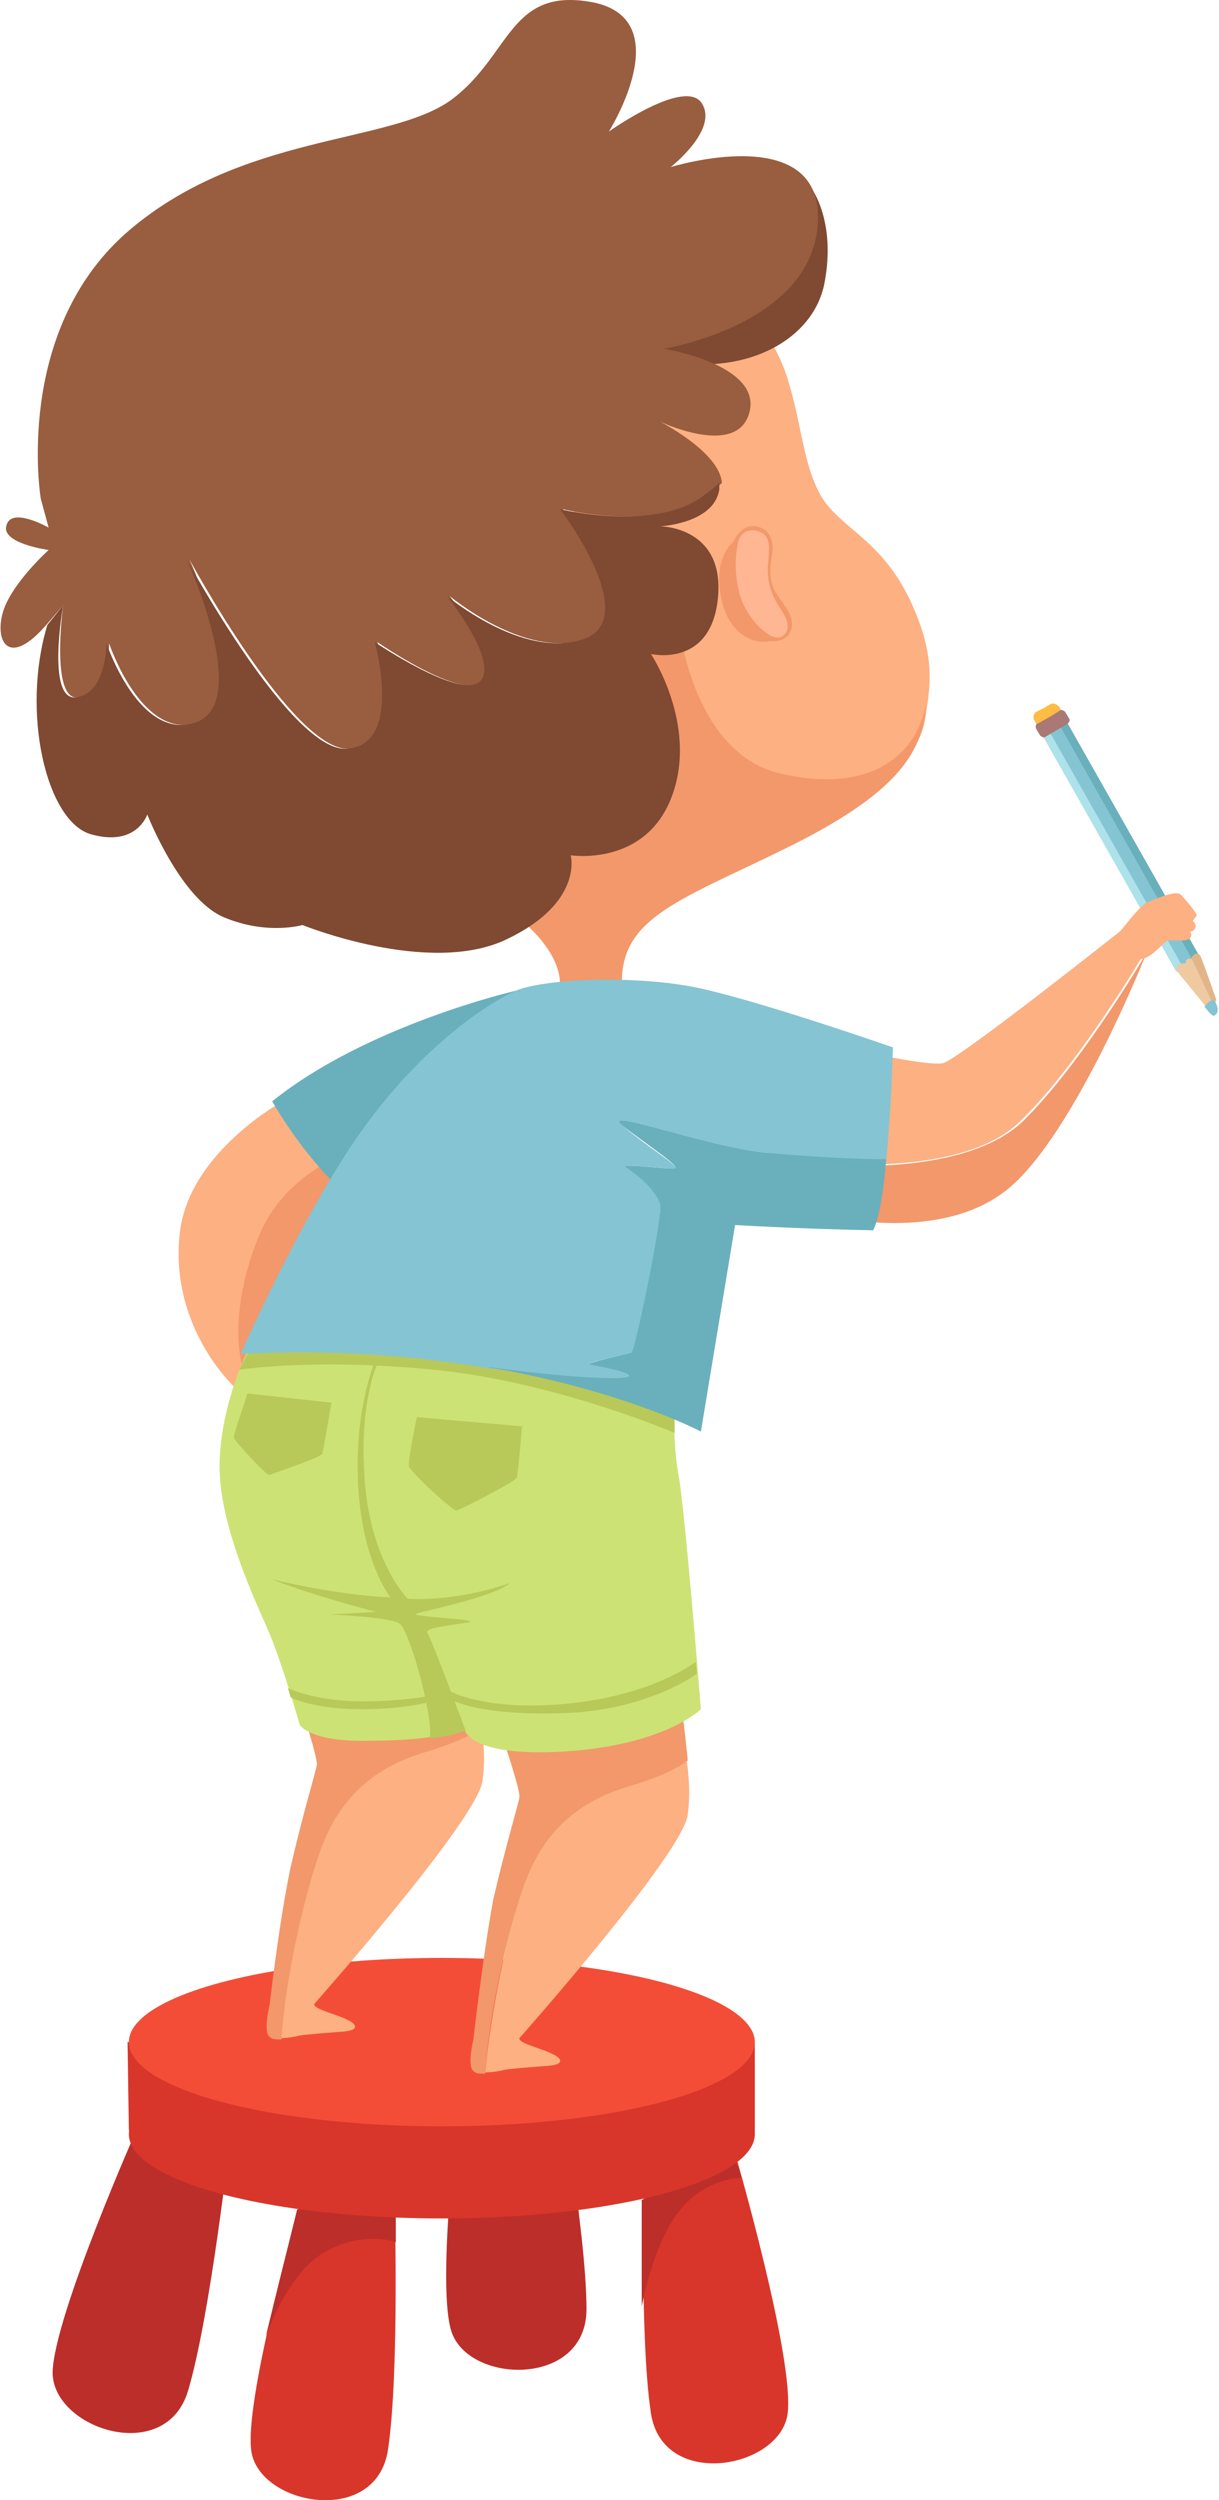 <?xml version="1.0" encoding="utf-8"?>
<!-- Generator: Adobe Illustrator 28.0.0, SVG Export Plug-In . SVG Version: 6.00 Build 0)  -->
<svg version="1.1" id="Laag_1" xmlns="http://www.w3.org/2000/svg" xmlns:xlink="http://www.w3.org/1999/xlink" x="0px" y="0px"
	 viewBox="0 0 92.7 190" style="enable-background:new 0 0 92.7 190;" xml:space="preserve">
<style type="text/css">
	.st0{fill:#FFBC45;}
	.st1{fill:#85C4D3;}
	.st2{fill:#69B0BC;}
	.st3{fill:#ADE2EA;}
	.st4{fill:#EFCAA0;}
	.st5{fill:#E2B588;}
	.st6{fill:#AA7975;}
	.st7{fill:#BC2E2A;}
	.st8{fill:#D8362A;}
	.st9{fill:#F44D37;}
	.st10{fill:#FDB082;}
	.st11{fill:#F2986B;}
	.st12{fill:#CDE274;}
	.st13{fill:#B8C959;}
	.st14{fill:#FFB692;}
	.st15{fill:#7F4932;}
	.st16{fill:#995D3F;}
</style>
<g>
	<g>
		<path class="st0" d="M78.8,54.1l0.6-0.3l0.5-0.3c0.2-0.1,0.5,0,0.7,0.3l0.1,0.2c0.2,0.3,0.1,0.6-0.1,0.7l-1.1,0.6
			c-0.2,0.1-0.5,0-0.7-0.3l-0.1-0.2C78.5,54.6,78.6,54.2,78.8,54.1z"/>
		
			<rect x="84.2" y="53.9" transform="matrix(-0.87 0.493 -0.493 -0.87 191.112 78.191)" class="st1" width="2.1" height="20.7"/>
		<rect x="85.6" y="53.5" transform="matrix(-0.87 0.493 -0.493 -0.87 192.15 77.17)" class="st2" width="0.6" height="20.7"/>
		
			<rect x="84.3" y="54.3" transform="matrix(-0.87 0.493 -0.493 -0.87 190.076 79.201)" class="st3" width="0.6" height="20.7"/>
		<path class="st4" d="M91.3,72.8l1.2,3.3l-0.8,0.4l-2.2-2.7c0,0-0.1-0.3,0.1-0.5c0.2-0.1,0.6-0.1,0.6-0.1s-0.1-0.2,0.1-0.3
			c0.1-0.1,0.4,0,0.4,0s0-0.2,0.3-0.4C91.1,72.5,91.3,72.8,91.3,72.8z"/>
		<path class="st5" d="M92.2,76.2l-1.6-3.4c0,0,0.1-0.2,0.3-0.3c0.2-0.1,0.4,0.1,0.4,0.2c0.1,0.1,1.2,3.3,1.2,3.3L92.2,76.2z"/>
		<path class="st1" d="M92.4,76.1c0,0-0.1-0.2-0.4,0c-0.3,0.2-0.4,0.4-0.4,0.4s0.5,0.7,0.7,0.7c0.2-0.1,0.3-0.2,0.3-0.5
			C92.6,76.5,92.4,76.1,92.4,76.1z"/>
		<path class="st6" d="M78.9,55l0.9-0.5l0.8-0.5c0.1-0.1,0.3,0,0.4,0.1l0.3,0.5c0.1,0.1,0,0.3-0.1,0.4l-1.7,1
			c-0.1,0.1-0.3,0-0.4-0.1l-0.3-0.5C78.7,55.2,78.8,55,78.9,55z"/>
	</g>
	<g>
		<path class="st7" d="M10.5,161.6c0,0-6.4,14.4-6.5,18.7c0,4.3,8.6,7.1,10.3,1.4c1.7-5.7,3.2-19.2,3.2-19.2L10.5,161.6z"/>
		<path class="st7" d="M35.2,157.3c0,0-2.1,15.7-0.9,19.8c1.2,4.1,10.3,4.4,10.3-1.6c0-5.9-2.4-19.3-2.4-19.3L35.2,157.3z"/>
		<path class="st8" d="M23,166.8c0,0-4.4,15.2-3.9,19.4c0.5,4.2,9.5,5.9,10.4,0c0.9-5.9,0.5-19.4,0.5-19.4H23z"/>
		<path class="st8" d="M56,164c0,0,4.4,15.2,3.9,19.4s-9.5,5.9-10.4,0c-0.9-5.9-0.5-19.4-0.5-19.4H56z"/>
		<path class="st7" d="M30.1,170.4c0,0-2.4-0.9-5.3,0.7c-2.9,1.5-4.6,6.5-4.6,6.5l2.4-9.7l7.5,0.6L30.1,170.4z"/>
		<path class="st7" d="M56.4,165.5c0,0-2.8,0-4.8,2.6c-2,2.6-2.8,7.2-2.8,7.2v-8.1l7.2-2.8L56.4,165.5z"/>
		<polygon class="st8" points="57.4,155.2 57.4,162.2 9.8,161.9 9.7,155.2 57.2,155.2 		"/>
		<ellipse class="st8" cx="33.6" cy="162.2" rx="23.8" ry="6.4"/>
		<ellipse class="st9" cx="33.6" cy="155.2" rx="23.8" ry="6.4"/>
	</g>
	<g>
		<path class="st10" d="M39.7,143.6c-1.1,3.2-2.4,9.4-2.8,13.9c0.5,0,1.1-0.1,1.5-0.2c0.6-0.1,2-0.2,3.3-0.3c1.3-0.1,1-0.6,0.3-0.9
			c-0.7-0.4-2.6-0.8-2.5-1.2c0,0,12.5-14.1,12.8-17c0.2-1.4,0.1-3-0.1-4.2c-0.8,0.6-2.2,1.3-4.6,2C43.1,137.1,40.9,140,39.7,143.6z"
			/>
		<path class="st11" d="M38.2,132c0,0,1.4,4.1,1.3,4.6c-0.1,0.6-1,3.5-2,7.8C36.7,148.8,36,155,36,155s-0.5,2,0,2.4
			c0.2,0.2,0.5,0.2,0.9,0.2c0.3-4.6,1.7-10.7,2.8-13.9c1.2-3.6,3.4-6.5,8-7.9c2.4-0.7,3.8-1.4,4.6-2c-0.1-1.2-0.5-4.4-0.5-4.4
			L38.2,132z"/>
	</g>
	<g>
		<path class="st10" d="M24.1,141c-1.1,3.2-2.4,9.4-2.8,13.9c0.5,0,1.1-0.1,1.5-0.2c0.6-0.1,2-0.2,3.3-0.3c1.3-0.1,1-0.6,0.3-0.9
			c-0.7-0.4-2.6-0.8-2.5-1.2c0,0,12.5-14.1,12.8-17c0.2-1.4,0.1-3-0.1-4.2c-0.8,0.6-2.2,1.3-4.6,2C27.5,134.5,25.4,137.4,24.1,141z"
			/>
		<path class="st11" d="M23.3,131c0,0,0.8,2.5,0.8,3.1c-0.1,0.6-1,3.5-2,7.8c-0.9,4.3-1.6,10.5-1.6,10.5s-0.5,2,0,2.4
			c0.2,0.2,0.5,0.2,0.9,0.2c0.3-4.6,1.7-10.7,2.8-13.9c1.2-3.6,3.4-6.5,8-7.9c2.4-0.7,3.8-1.4,4.6-2c-0.1-1.2-0.3-2.1-0.3-2.1
			L23.3,131z"/>
	</g>
	<path class="st10" d="M21.5,83.7c0,0-7,3.8-7.8,9.8c-0.8,6,2.6,10.8,5,12.7c2.4,1.9,10.5-17.1,10.5-17.1L21.5,83.7z"/>
	<path class="st11" d="M25.2,88.2c0,0-3.8,1.6-5.5,5.7c-1.7,4.1-2,8.3-1,10.8c1,2.4,8.1-15.1,8.1-15.1L25.2,88.2z"/>
	<path class="st12" d="M19,102.3c0,0-2.2,4.2-2.3,8.9c-0.1,4.7,2.8,10.6,3.9,13.2c1,2.5,2.2,6.7,2.2,6.7s0.7,1.2,4.7,1.2
		c4,0,5.2-0.3,5.2-0.3l1.6-0.6h1c0,0,0.3,2.2,7.8,1.7c7.5-0.5,10.2-3.2,10.2-3.2s-1.2-15.1-1.7-17.8c-0.5-2.6-0.3-6.2-0.3-6.2
		s-10.3-4.1-18.1-5.2S19,102.3,19,102.3z"/>
	<path class="st13" d="M18.2,104.1c0,0,5.6-0.9,14.8,0c9.2,0.9,18.3,4.8,18.3,4.8l0-2.9l-20.9-5.4l-11.6,2.3L18.2,104.1z"/>
	<path class="st13" d="M29.3,102.4c0,0-2,2.8-1.6,9.5c0.3,6.6,3.3,9.6,3.3,9.6s3.5,0.3,7.8-1.2c-1.4,1.2-7.6,2.3-7.2,2.4
		c0.4,0.2,5.1,0.4,4,0.6c-1.1,0.2-3.4,0.4-3.1,0.8c0.3,0.4,2.9,7.4,2.9,7.4s-1.1,0.5-2.7,0.6c0.2-2-1.6-8.2-2.3-8.7
		c-0.6-0.5-5.3-0.7-5.3-0.7l3.5-0.2c0,0-4.4-1.1-8-2.5c5.3,1.3,9.1,1.4,9.1,1.4s-2.4-2.9-2.5-9.6s2.2-10.3,2.2-10.3
		C29.4,101.7,29.3,102.4,29.3,102.4z"/>
	<g>
		<path class="st10" d="M77.7,85.1c4.5-4.4,9.4-12.8,9.4-12.8l-1.7-1.7c0,0-12.6,10-13.7,10.2c-1.1,0.2-5.2-0.7-5.2-0.7l-2.3,8.4
			C67.7,88.6,74.5,88.4,77.7,85.1z"/>
		<path class="st11" d="M76.6,90.4c5.1-4.1,10.6-18,10.6-18s-4.9,8.4-9.4,12.8c-3.3,3.2-10,3.5-13.4,3.4l-1,3.9
			C63.3,92.4,71.5,94.5,76.6,90.4z"/>
	</g>
	<path class="st2" d="M39.2,75.3c0,0-11.3,2.6-18.5,8.4c2.5,4.3,5.2,6.7,5.2,6.7L39.2,75.3z"/>
	<path class="st10" d="M55.6,22c0,0,2.7,2.5,4.1,6.2c1.3,3.8,1.3,7.1,2.8,9.6c1.5,2.4,4.5,3.2,6.7,7.8c1.8,3.8,1.6,6.1,1.3,8.1
		c-0.3,2-0.3,4.9-8.9,7.6c-8.6,2.7-18.2-9.3-18.2-9.3l0.5-27L55.6,22z"/>
	<path class="st11" d="M51.8,48.4c0,0,1.2,9,7.6,10.4c6.4,1.5,10.2-1.1,11-5.2c-0.2,3.7-2.4,6.8-10.5,10.8
		c-8.1,4-12.8,5.3-12.6,10.5c-2.2,0.2-4.8,0.4-4.8,0.4s0.5-1.3-1-3.4c-1.5-2.1-3.8-3.3-4-3.2C37.3,68.7,41,47.1,51.8,48.4z"/>
	<g>
		<path class="st11" d="M55.8,41.1c0,0,0.6-1.3,1.7-1.1c1.1,0.2,1.4,1.2,1.2,2.2c-0.2,1-0.2,2.2,0.4,3c0.5,0.8,1.3,1.6,1.1,2.5
			c-0.2,1-1.2,1.2-2.3,0.9C56,46.2,55.8,41.1,55.8,41.1z"/>
		<path class="st11" d="M56.3,40.8c0,0-2.1,0.9-1.5,4.4c0.6,3.5,3.2,4.1,4.6,3.2C56.7,44.9,56.3,40.8,56.3,40.8z"/>
		<path class="st14" d="M56.1,41.4c0,0-0.4,1.5,0.1,3.6c0.5,2,2.4,3.8,3.2,3.4c0.8-0.4,0.5-1.3,0.1-1.9c-0.4-0.6-1-1.5-1.1-2.8
			c-0.1-1.3,0.4-2.4-0.3-3.1C57.3,40,56.2,40.3,56.1,41.4z"/>
	</g>
	<path class="st15" d="M61.7,14.3c0,0,1.9,2.5,1,7.2c-0.9,4.7-6.7,7.2-12.3,5.8c-5.6-1.4-5.6-1.4-5.6-1.4L61.7,14.3z"/>
	<g>
		<path class="st16" d="M6,53c2.3-0.3,2.3-4.1,2.3-4.1s2.5,7.5,6.8,6c4.3-1.5-0.7-12.4-0.7-12.4s8,14.8,12.2,14.4
			c4.2-0.4,2.1-8.1,2.1-8.1s6.5,4.5,8,3c1.5-1.4-2.5-6.5-2.5-6.5s5.7,4.8,10.3,3.3c4.6-1.5-1.7-9.9-1.7-9.9s7.3,1.8,11-1.1
			c0.4-0.3,0.8-0.6,1.1-0.9c-0.2-2.4-4.8-4.7-4.8-4.7s6,2.9,6.9-0.7c0.9-3.6-6.5-4.8-6.5-4.8s11.3-1.8,11.7-9.6
			c0.4-7.8-11.2-4.2-11.2-4.2s3.6-2.8,2.4-4.8c-1.2-2.1-7.1,2.1-7.1,2.1s5.3-8.4-1.1-9.8c-6.5-1.3-6.3,4-10.9,7.4
			C29.6,11,18.3,10.1,9.6,17.7C1,25.3,3.1,37.9,3.1,37.9l0.6,2.2c0,0-2.8-1.6-3.2-0.2c-0.5,1.4,3.2,1.9,3.2,1.9s-2.9,2.6-3.5,4.8
			c-0.6,2.2,0.5,4.2,3.4,0.8L4.8,46C4.8,46,3.8,53.4,6,53z"/>
		<path class="st15" d="M6.9,63.4c3.5,1,4.3-1.5,4.3-1.5s2.5,6.4,5.8,7.8c3.3,1.4,6,0.6,6,0.6s9.6,3.9,15.5,1.1
			c5.9-2.8,4.9-6.4,4.9-6.4s5.7,0.9,7.7-4.5c2-5.4-1.6-10.8-1.6-10.8s4.6,1.1,5.1-4.3c0.5-5.4-4.4-5.4-4.4-5.4s4.1-0.2,4.5-2.8
			c0-0.2,0-0.3,0-0.5c-0.3,0.3-0.7,0.6-1.1,0.9c-3.7,2.9-11,1.1-11,1.1s6.4,8.4,1.7,9.9c-4.6,1.5-10.3-3.3-10.3-3.3s4,5,2.5,6.5
			c-1.5,1.4-8-3-8-3s2.2,7.8-2.1,8.1c-4.2,0.4-12.2-14.4-12.2-14.4s5,10.9,0.7,12.4c-4.3,1.5-6.8-6-6.8-6s0,3.8-2.3,4.1
			S4.8,46,4.8,46l-1.2,1.5C1.6,54.1,3.5,62.4,6.9,63.4z"/>
	</g>
	<g>
		<path class="st1" d="M47.8,104.6c0.3-0.3-2.6-0.8-3-0.9c-0.4-0.1,2.8-0.8,3.2-0.9c0.4-0.1,2.3-10,2.2-11.1s-1.6-2.4-2.5-2.9
			c-0.8-0.5,3.2,0.1,3.6,0c0.5-0.1-1.9-1.5-3.9-3.2c-2.1-1.6,6.1,1.5,10.8,2c3.1,0.4,6.9,0.5,9.2,0.5c0.4-4,0.5-8.5,0.5-8.5
			s-10.6-3.7-15.2-4.6c-4.7-0.9-11.4-0.6-13.5,0.3c-2,0.9-7,4.1-11.6,10.5c-4.6,6.4-9.3,17.1-9.3,17.1c7.3-0.4,13.7,0.2,18.9,1.1
			c0,0,0.1,0,0.1,0C43,104.7,47.5,104.9,47.8,104.6z"/>
		<path class="st2" d="M55.9,93.1c0,0,5,0.3,10.5,0.4c0.5-1,0.8-3.1,1-5.4c-2.3,0-6.1-0.2-9.2-0.5c-4.7-0.5-12.9-3.6-10.8-2
			c2.1,1.6,4.4,3.1,3.9,3.2c-0.5,0.1-4.5-0.5-3.6,0c0.8,0.5,2.4,1.8,2.5,2.9s-1.9,11.1-2.2,11.1c-0.4,0.1-3.5,0.8-3.2,0.9
			c0.4,0.1,3.3,0.6,3,0.9c-0.3,0.3-4.8,0.1-10.6-0.7c0,0-0.1,0-0.1,0c10.4,1.8,16.2,4.9,16.2,4.9L55.9,93.1z"/>
	</g>
	<path class="st13" d="M31.7,107.7l8,0.7c0,0-0.3,3.6-0.4,3.9s-4.4,2.5-4.6,2.5c-0.3,0-3.6-3-3.6-3.4C31,111,31.7,107.7,31.7,107.7z
		"/>
	<path class="st13" d="M18.8,105.9l6.4,0.7c0,0-0.6,3.6-0.7,3.9c-0.2,0.3-3.8,1.5-4,1.6c-0.2,0.1-2.5-2.4-2.7-2.8
		C17.7,109,18.6,106.8,18.8,105.9z"/>
	<path class="st13" d="M34.4,129.2c0,0,1.9,1.2,8.4,1c6.5-0.2,10.2-3,10.2-3l-0.1-0.9c0,0-3.3,2.6-10,3.2c-6.7,0.6-9.3-1.3-9.3-1.3
		L34.4,129.2z"/>
	<path class="st13" d="M33.1,129.3c-0.1-0.1-1.9,0.6-5.6,0.6c-3.7,0-5.4-0.9-5.4-0.9l-0.2-0.7c0,0,2.1,1,5.6,1s5.6-0.5,5.6-0.5
		V129.3z"/>
	<path class="st10" d="M85.1,70.9c0,0,1.6-2.1,2.1-2.3c0.5-0.2,2.2-1,2.6-0.6c0.4,0.4,1.3,1.5,1.2,1.6c-0.1,0.1-0.3,0.4-0.3,0.4
		s0.3,0.2,0.2,0.5c-0.1,0.3-0.4,0.3-0.4,0.3s0.2,0.2,0,0.5c-0.2,0.3-1.4,0.1-1.7,0.2c-0.4,0.1-1.5,1.8-2.5,1.3
		C85.3,72.2,85.1,70.9,85.1,70.9z"/>
</g>
</svg>
